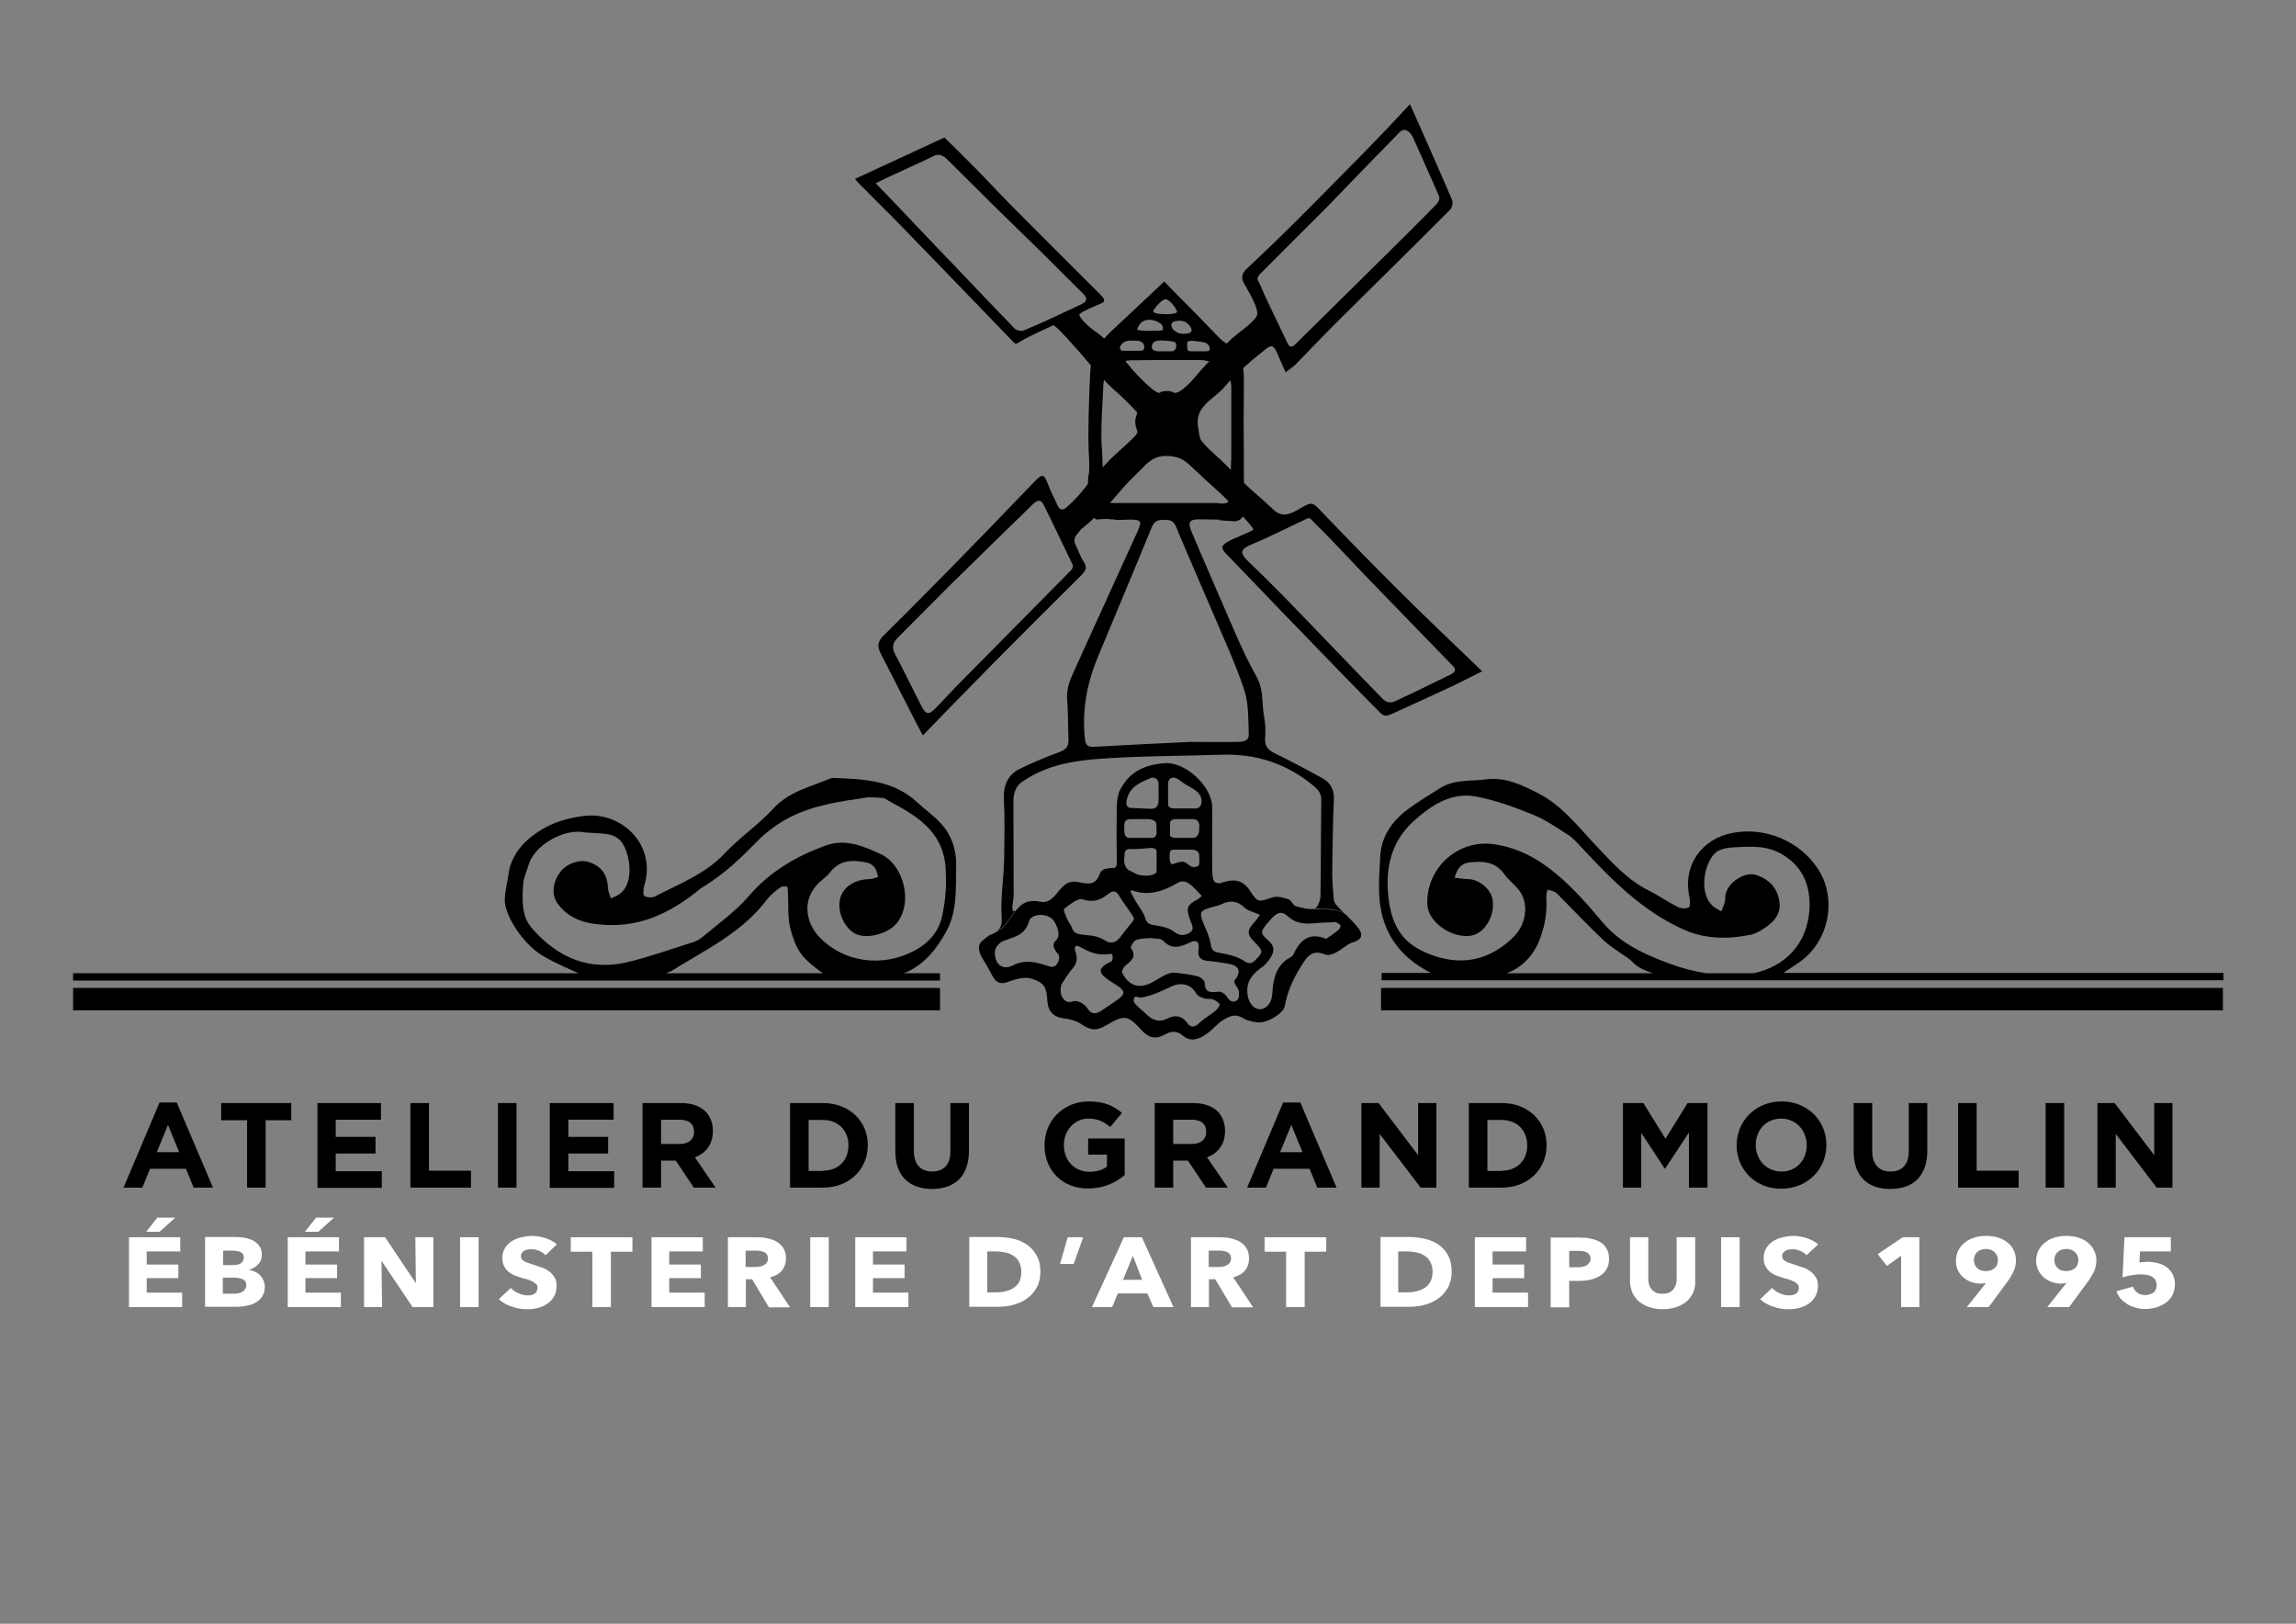 <?xml version="1.0" encoding="utf-8"?>
<!-- Generator: Adobe Illustrator 17.1.0, SVG Export Plug-In . SVG Version: 6.00 Build 0)  -->
<!DOCTYPE svg PUBLIC "-//W3C//DTD SVG 1.1//EN" "http://www.w3.org/Graphics/SVG/1.1/DTD/svg11.dtd">
<svg version="1.1" xmlns:x="http://ns.adobe.com/Extensibility/1.0/" xmlns:i="http://ns.adobe.com/AdobeIllustrator/10.0/" xmlns:graph="http://ns.adobe.com/Graphs/1.0/"
	 xmlns="http://www.w3.org/2000/svg" xmlns:xlink="http://www.w3.org/1999/xlink" x="0px" y="0px" viewBox="0 0 841.9 595.3"
	 enable-background="new 0 0 841.9 595.3" xml:space="preserve">
<rect x="0" y="0" width="841.9" height="595.3" fill="#808080" stroke="none"/>
<g id="Textes">
	<g>
		<path d="M58.5,404.2h6.3l13.3,31.2H71l-2.8-6.9H55l-2.8,6.9h-6.9L58.5,404.2z M65.7,422.4l-4.1-10l-4.1,10H65.7z"/>
		<path d="M90.5,410.7h-9.4v-6.3h25.7v6.3h-9.4v24.7h-6.8V410.7z"/>
		<path d="M116.4,404.4h23.3v6.1h-16.6v6.3h14.6v6.1h-14.6v6.5H140v6.1h-23.6V404.4z"/>
		<path d="M150.5,404.4h6.8v24.8h15.4v6.2h-22.2V404.4z"/>
		<path d="M182.6,404.4h6.8v31h-6.8V404.4z"/>
		<path d="M201.6,404.4h23.4v6.1h-16.6v6.3h14.6v6.1h-14.6v6.5h16.8v6.1h-23.6V404.4z"/>
		<path d="M235.6,404.4h14.1c3.9,0,7,1.1,9,3.1c1.7,1.7,2.7,4.2,2.7,7.1v0.1c0,5-2.7,8.1-6.6,9.6l7.6,11.1h-8l-6.6-9.9h-0.1h-5.3
			v9.9h-6.8V404.4z M249.3,419.4c3.3,0,5.2-1.8,5.2-4.4v-0.1c0-2.9-2-4.4-5.3-4.4h-6.8v8.9H249.3z"/>
		<path d="M289.7,404.4h12.1c9.7,0,16.4,6.7,16.4,15.4v0.1c0,8.7-6.7,15.5-16.4,15.5h-12.1V404.4z M301.8,429.2
			c5.6,0,9.3-3.8,9.3-9.2v-0.1c0-5.5-3.8-9.3-9.3-9.3h-5.3v18.7H301.8z"/>
		<path d="M328.3,422.1v-17.7h6.8v17.5c0,5,2.5,7.6,6.7,7.6s6.7-2.5,6.7-7.4v-17.7h6.8v17.5c0,9.4-5.3,14-13.6,14
			C333.4,435.8,328.3,431.2,328.3,422.1z"/>
		<path d="M383,419.9L383,419.9c0-8.9,6.8-16.1,16.2-16.1c5.6,0,8.9,1.5,12.2,4.2l-4.3,5.2c-2.4-2-4.5-3.1-8.1-3.1
			c-5,0-8.9,4.4-8.9,9.6v0.1c0,5.7,3.9,9.8,9.4,9.8c2.5,0,4.7-0.6,6.4-1.9v-4.4H399v-5.9h13.4v13.4c-3.2,2.7-7.6,4.9-13.2,4.9
			C389.6,435.9,383,429.1,383,419.9z"/>
		<path d="M423.4,404.4h14.1c3.9,0,7,1.1,9,3.1c1.7,1.7,2.7,4.2,2.7,7.1v0.1c0,5-2.7,8.1-6.6,9.6l7.6,11.1h-8l-6.6-9.9h-0.1h-5.3
			v9.9h-6.8V404.4z M437.1,419.4c3.3,0,5.2-1.8,5.2-4.4v-0.1c0-2.9-2-4.4-5.3-4.4h-6.8v8.9H437.1z"/>
		<path d="M470.5,404.2h6.3l13.3,31.2h-7.1l-2.8-6.9H467l-2.8,6.9h-6.9L470.5,404.2z M477.6,422.4l-4.1-10l-4.1,10H477.6z"/>
		<path d="M499.2,404.4h6.3l14.5,19.1v-19.1h6.7v31h-5.8l-15-19.7v19.7h-6.7V404.4z"/>
		<path d="M538.6,404.4h12.1c9.7,0,16.4,6.7,16.4,15.4v0.1c0,8.7-6.7,15.5-16.4,15.5h-12.1V404.4z M550.7,429.2
			c5.6,0,9.3-3.8,9.3-9.2v-0.1c0-5.5-3.8-9.3-9.3-9.3h-5.3v18.7H550.7z"/>
		<path d="M595.3,404.4h7.3l8.1,13.1l8.1-13.1h7.3v31h-6.8v-20.2l-8.7,13.2h-0.2l-8.6-13.1v20.1h-6.7V404.4z"/>
		<path d="M636.8,419.9L636.8,419.9c0-8.9,6.9-16.1,16.5-16.1c9.5,0,16.4,7.1,16.4,15.9v0.1c0,8.8-6.9,16-16.5,16
			C643.6,435.9,636.8,428.7,636.8,419.9z M662.5,419.9L662.5,419.9c0-5.4-3.9-9.8-9.4-9.8c-5.5,0-9.3,4.3-9.3,9.6v0.1
			c0,5.3,3.9,9.7,9.4,9.7C658.7,429.6,662.5,425.2,662.5,419.9z"/>
		<path d="M679.7,422.1v-17.7h6.8v17.5c0,5,2.5,7.6,6.7,7.6c4.2,0,6.7-2.5,6.7-7.4v-17.7h6.8v17.5c0,9.4-5.3,14-13.6,14
			S679.7,431.2,679.7,422.1z"/>
		<path d="M718,404.4h6.8v24.8h15.4v6.2H718V404.4z"/>
		<path d="M750.1,404.4h6.8v31h-6.8V404.4z"/>
		<path d="M769.1,404.4h6.3l14.5,19.1v-19.1h6.7v31h-5.8l-15-19.7v19.7h-6.7V404.4z"/>
	</g>
	<g>
		<path fill="#FFFFFF" d="M47.3,479.2v-25.6h18.8v5.2H53.8v4.8h11.6v5H53.8v5.3h13v5.3H47.3z M58.5,451.6h-4.9l4.1-5.2h6.6
			L58.5,451.6z"/>
		<path fill="#FFFFFF" d="M97.1,471.7c0,1.4-0.3,2.6-0.9,3.5c-0.6,1-1.4,1.7-2.4,2.3c-1,0.6-2.1,1-3.4,1.2c-1.3,0.3-2.6,0.4-3.9,0.4
			H75.2v-25.6h11.2c1.1,0,2.2,0.1,3.3,0.3c1.1,0.2,2.2,0.6,3.1,1c0.9,0.5,1.7,1.2,2.3,2c0.6,0.8,0.9,1.9,0.9,3.2
			c0,1.4-0.4,2.6-1.3,3.5c-0.8,0.9-1.9,1.6-3.3,2v0.1c0.8,0.1,1.5,0.3,2.2,0.7c0.7,0.3,1.3,0.7,1.8,1.3c0.5,0.5,0.9,1.1,1.2,1.8
			C96.9,470.1,97.1,470.9,97.1,471.7z M89.4,461c0-0.9-0.4-1.5-1.1-1.9c-0.7-0.4-1.8-0.6-3.2-0.6h-3.3v5.3h3.6c1.3,0,2.2-0.2,3-0.7
			C89,462.6,89.4,461.9,89.4,461z M90.3,471.2c0-1.1-0.4-1.8-1.3-2.2s-2-0.6-3.5-0.6h-3.8v5.9h3.8c0.5,0,1.1,0,1.6-0.1
			s1.1-0.2,1.5-0.5c0.5-0.2,0.8-0.5,1.1-0.9C90.2,472.3,90.3,471.8,90.3,471.2z"/>
		<path fill="#FFFFFF" d="M105.5,479.2v-25.6h18.8v5.2H112v4.8h11.6v5H112v5.3h13v5.3H105.5z M116.7,451.6h-4.9l4.1-5.2h6.6
			L116.7,451.6z"/>
		<path fill="#FFFFFF" d="M151.3,479.2L140,462.4h-0.1l0.2,16.8h-6.6v-25.6h7.7l11.2,16.7h0.1l-0.2-16.7h6.6v25.6H151.3z"/>
		<path fill="#FFFFFF" d="M168.7,479.2v-25.6h6.8v25.6H168.7z"/>
		<path fill="#FFFFFF" d="M200,460.2c-0.6-0.7-1.3-1.2-2.3-1.6c-0.9-0.4-1.8-0.6-2.7-0.6c-0.4,0-0.9,0-1.4,0.1
			c-0.5,0.1-0.9,0.2-1.3,0.4c-0.4,0.2-0.7,0.5-0.9,0.8c-0.2,0.3-0.4,0.7-0.4,1.2c0,0.4,0.1,0.8,0.3,1.1c0.2,0.3,0.5,0.5,0.9,0.8
			c0.4,0.2,0.8,0.4,1.4,0.6c0.5,0.2,1.1,0.4,1.8,0.6c1,0.3,1.9,0.6,3,1c1,0.3,2,0.8,2.8,1.4c0.8,0.6,1.5,1.3,2.1,2.2
			c0.6,0.9,0.8,1.9,0.8,3.2c0,1.5-0.3,2.7-0.9,3.8c-0.6,1.1-1.4,2-2.4,2.7c-1,0.7-2.1,1.2-3.4,1.6c-1.3,0.3-2.6,0.5-4,0.5
			c-2,0-3.9-0.3-5.8-1c-1.9-0.6-3.4-1.5-4.7-2.7l4.4-4.1c0.7,0.8,1.6,1.4,2.7,1.9c1.1,0.5,2.2,0.8,3.3,0.8c0.5,0,1,0,1.5-0.1
			c0.5-0.1,0.9-0.3,1.2-0.5c0.4-0.2,0.6-0.5,0.8-0.9c0.2-0.4,0.3-0.8,0.3-1.3c0-0.5-0.1-0.9-0.4-1.2c-0.3-0.3-0.6-0.6-1.1-0.9
			c-0.5-0.3-1.1-0.5-1.8-0.8c-0.7-0.2-1.6-0.5-2.5-0.7c-0.9-0.3-1.8-0.6-2.6-0.9c-0.8-0.4-1.6-0.8-2.3-1.4c-0.7-0.6-1.2-1.3-1.6-2.1
			c-0.4-0.8-0.6-1.8-0.6-2.9c0-1.4,0.3-2.6,1-3.7c0.6-1,1.5-1.8,2.5-2.5c1-0.6,2.2-1.1,3.5-1.4c1.3-0.3,2.6-0.5,3.9-0.5
			c1.6,0,3.2,0.3,4.8,0.8c1.7,0.5,3.1,1.3,4.3,2.3L200,460.2z"/>
		<path fill="#FFFFFF" d="M224,458.9v20.3h-6.8v-20.3h-7.9v-5.3h22.6v5.3H224z"/>
		<path fill="#FFFFFF" d="M238.9,479.2v-25.6h18.8v5.2h-12.3v4.8h11.6v5h-11.6v5.3h13v5.3H238.9z"/>
		<path fill="#FFFFFF" d="M281.9,479.2l-6.1-10.2h-2.3v10.2h-6.6v-25.6h10.7c1.3,0,2.7,0.1,3.9,0.4c1.3,0.3,2.4,0.7,3.4,1.3
			c1,0.6,1.8,1.4,2.4,2.4c0.6,1,0.9,2.2,0.9,3.7c0,1.7-0.5,3.2-1.5,4.4c-1,1.2-2.4,2-4.3,2.5l7.3,11H281.9z M281.6,461.4
			c0-0.6-0.1-1.1-0.4-1.5c-0.3-0.4-0.6-0.7-1.1-0.9s-0.9-0.3-1.5-0.4c-0.5-0.1-1.1-0.1-1.6-0.1h-3.6v6h3.2c0.6,0,1.1,0,1.7-0.1
			c0.6-0.1,1.1-0.2,1.6-0.5c0.5-0.2,0.9-0.5,1.2-0.9C281.4,462.6,281.6,462.1,281.6,461.4z"/>
		<path fill="#FFFFFF" d="M297.1,479.2v-25.6h6.8v25.6H297.1z"/>
		<path fill="#FFFFFF" d="M313.6,479.2v-25.6h18.8v5.2h-12.3v4.8h11.6v5h-11.6v5.3h13v5.3H313.6z"/>
		<path fill="#FFFFFF" d="M381.5,466.3c0,2.2-0.5,4.2-1.4,5.8c-0.9,1.6-2.1,3-3.6,4c-1.5,1.1-3.2,1.8-5,2.3s-3.8,0.7-5.7,0.7h-10.4
			v-25.6h10.1c2,0,3.9,0.2,5.8,0.6c1.9,0.4,3.6,1.1,5.1,2.1c1.5,1,2.7,2.3,3.6,3.9C381.1,461.9,381.5,463.9,381.5,466.3z
			 M374.5,466.3c0-1.4-0.3-2.6-0.8-3.6s-1.2-1.7-2.1-2.3c-0.9-0.6-1.8-1-2.9-1.2c-1.1-0.2-2.2-0.4-3.4-0.4H362v15h3.2
			c1.2,0,2.4-0.1,3.5-0.4c1.1-0.2,2.1-0.7,3-1.2c0.8-0.6,1.5-1.3,2.1-2.3C374.2,468.9,374.5,467.7,374.5,466.3z"/>
		<path fill="#FFFFFF" d="M393.7,463.4h-5l2.8-9.8h5.7L393.7,463.4z"/>
		<path fill="#FFFFFF" d="M422.9,479.2l-2.2-5h-10.8l-2.1,5h-7.4l11.7-25.6h6.6l11.6,25.6H422.9z M415.4,460.4l-3.6,8.8h7
			L415.4,460.4z"/>
		<path fill="#FFFFFF" d="M451.7,479.2l-6.1-10.2h-2.3v10.2h-6.6v-25.6h10.7c1.3,0,2.7,0.1,3.9,0.4c1.3,0.3,2.4,0.7,3.4,1.3
			c1,0.6,1.8,1.4,2.4,2.4c0.6,1,0.9,2.2,0.9,3.7c0,1.7-0.5,3.2-1.5,4.4c-1,1.2-2.4,2-4.3,2.5l7.3,11H451.7z M451.4,461.4
			c0-0.6-0.1-1.1-0.4-1.5s-0.6-0.7-1.1-0.9c-0.4-0.2-0.9-0.3-1.5-0.4c-0.5-0.1-1.1-0.1-1.6-0.1h-3.6v6h3.2c0.6,0,1.1,0,1.7-0.1
			c0.6-0.1,1.1-0.2,1.6-0.5c0.5-0.2,0.9-0.5,1.2-0.9C451.2,462.6,451.4,462.1,451.4,461.4z"/>
		<path fill="#FFFFFF" d="M478.4,458.9v20.3h-6.8v-20.3h-7.9v-5.3h22.6v5.3H478.4z"/>
		<path fill="#FFFFFF" d="M532.3,466.3c0,2.2-0.5,4.2-1.4,5.8c-0.9,1.6-2.1,3-3.6,4c-1.5,1.1-3.2,1.8-5,2.3
			c-1.9,0.5-3.8,0.7-5.7,0.7h-10.4v-25.6h10.1c2,0,3.9,0.2,5.9,0.6c1.9,0.4,3.6,1.1,5.1,2.1c1.5,1,2.7,2.3,3.6,3.9
			C531.9,461.9,532.3,463.9,532.3,466.3z M525.3,466.3c0-1.4-0.3-2.6-0.8-3.6c-0.5-1-1.2-1.7-2.1-2.3c-0.9-0.6-1.8-1-2.9-1.2
			c-1.1-0.2-2.2-0.4-3.4-0.4h-3.4v15h3.2c1.2,0,2.4-0.1,3.5-0.4c1.1-0.2,2.1-0.7,3-1.2c0.9-0.6,1.5-1.3,2.1-2.3
			C525,468.9,525.3,467.7,525.3,466.3z"/>
		<path fill="#FFFFFF" d="M540.8,479.2v-25.6h18.8v5.2h-12.3v4.8h11.6v5h-11.6v5.3h13v5.3H540.8z"/>
		<path fill="#FFFFFF" d="M590,461.5c0,1.5-0.3,2.8-0.9,3.8c-0.6,1-1.4,1.9-2.5,2.5c-1,0.6-2.2,1.1-3.6,1.4
			c-1.3,0.3-2.7,0.4-4.2,0.4h-3.4v9.7h-6.8v-25.6H579c1.5,0,3,0.1,4.3,0.4c1.3,0.3,2.5,0.7,3.5,1.3c1,0.6,1.8,1.4,2.3,2.4
			C589.7,458.8,590,460,590,461.5z M583.2,461.5c0-0.6-0.1-1.1-0.4-1.5c-0.3-0.4-0.6-0.7-1.1-0.9c-0.4-0.2-1-0.4-1.5-0.4
			c-0.6-0.1-1.2-0.1-1.8-0.1h-3v6h2.8c0.6,0,1.2,0,1.8-0.1c0.6-0.1,1.1-0.3,1.6-0.5c0.5-0.2,0.8-0.6,1.1-1
			C583.1,462.6,583.2,462.1,583.2,461.5z"/>
		<path fill="#FFFFFF" d="M620.9,473.8c-0.6,1.3-1.4,2.4-2.4,3.3c-1.1,0.9-2.3,1.6-3.8,2.1c-1.5,0.5-3.1,0.8-5,0.8
			c-1.9,0-3.5-0.3-5-0.8c-1.5-0.5-2.7-1.2-3.8-2.1c-1-0.9-1.8-2-2.4-3.3c-0.5-1.3-0.8-2.7-0.8-4.2v-16h6.7V469c0,0.7,0.1,1.4,0.3,2
			c0.2,0.6,0.5,1.2,0.9,1.7c0.4,0.5,1,0.9,1.6,1.2s1.5,0.4,2.4,0.4s1.8-0.1,2.4-0.4c0.7-0.3,1.2-0.7,1.6-1.2
			c0.4-0.5,0.7-1.1,0.9-1.7c0.2-0.6,0.3-1.3,0.3-2v-15.4h6.8v16C621.7,471.1,621.4,472.5,620.9,473.8z"/>
		<path fill="#FFFFFF" d="M631.1,479.2v-25.6h6.8v25.6H631.1z"/>
		<path fill="#FFFFFF" d="M662.4,460.2c-0.6-0.7-1.3-1.2-2.3-1.6c-0.9-0.4-1.8-0.6-2.7-0.6c-0.4,0-0.9,0-1.4,0.1
			c-0.5,0.1-0.9,0.2-1.2,0.4c-0.4,0.2-0.7,0.5-0.9,0.8c-0.3,0.3-0.4,0.7-0.4,1.2c0,0.4,0.1,0.8,0.3,1.1c0.2,0.3,0.5,0.5,0.9,0.8
			c0.4,0.2,0.8,0.4,1.4,0.6c0.5,0.2,1.1,0.4,1.8,0.6c1,0.3,1.9,0.6,3,1c1,0.3,2,0.8,2.8,1.4c0.8,0.6,1.5,1.3,2.1,2.2
			s0.8,1.9,0.8,3.2c0,1.5-0.3,2.7-0.9,3.8c-0.6,1.1-1.4,2-2.4,2.7c-1,0.7-2.1,1.2-3.4,1.6c-1.3,0.3-2.6,0.5-4,0.5
			c-2,0-3.9-0.3-5.8-1c-1.9-0.6-3.4-1.5-4.7-2.7l4.4-4.1c0.7,0.8,1.6,1.4,2.7,1.9c1.1,0.5,2.2,0.8,3.3,0.8c0.5,0,1,0,1.5-0.1
			c0.5-0.1,0.9-0.3,1.2-0.5c0.4-0.2,0.6-0.5,0.8-0.9c0.2-0.4,0.3-0.8,0.3-1.3c0-0.5-0.1-0.9-0.4-1.2c-0.3-0.3-0.6-0.6-1.1-0.9
			c-0.5-0.3-1.1-0.5-1.8-0.8c-0.7-0.2-1.5-0.5-2.5-0.7c-0.9-0.3-1.8-0.6-2.6-0.9c-0.8-0.4-1.6-0.8-2.3-1.4c-0.7-0.6-1.2-1.3-1.6-2.1
			c-0.4-0.8-0.6-1.8-0.6-2.9c0-1.4,0.3-2.6,1-3.7c0.6-1,1.5-1.8,2.5-2.5c1-0.6,2.2-1.1,3.5-1.4c1.3-0.3,2.6-0.5,3.9-0.5
			c1.6,0,3.2,0.3,4.8,0.8c1.7,0.5,3.1,1.3,4.3,2.3L662.4,460.2z"/>
		<path fill="#FFFFFF" d="M697.1,479.2v-18.8l-5.2,3.7l-3.4-4.3l9.2-6.2h6.1v25.6H697.1z"/>
		<path fill="#FFFFFF" d="M739.2,462.1c0,1.5-0.3,2.9-0.9,4.1c-0.6,1.2-1.3,2.5-2.3,3.8l-6.8,9.2h-8l7-8.8l0.1-0.1
			c-0.3,0.1-0.6,0.2-1,0.2c-0.4,0-0.7,0.1-1,0.1c-1.2,0-2.4-0.2-3.5-0.6c-1.1-0.4-2.1-1-2.9-1.7c-0.8-0.7-1.5-1.6-2-2.6
			c-0.5-1-0.7-2.2-0.7-3.4c0-1.4,0.3-2.8,0.9-3.9c0.6-1.2,1.4-2.1,2.4-2.9c1-0.8,2.2-1.4,3.5-1.8c1.3-0.4,2.8-0.6,4.3-0.6
			c1.5,0,3,0.2,4.3,0.6c1.3,0.4,2.5,1,3.5,1.8c1,0.8,1.8,1.8,2.3,2.9C738.9,459.4,739.2,460.7,739.2,462.1z M732.6,462
			c0-1.1-0.4-2.1-1.2-2.9c-0.8-0.8-1.9-1.2-3.2-1.2c-1.4,0-2.4,0.4-3.2,1.1c-0.8,0.8-1.2,1.8-1.2,3c0,1.2,0.4,2.1,1.2,2.9
			c0.8,0.8,1.9,1.1,3.2,1.1c1.3,0,2.4-0.4,3.2-1.1C732.2,464.2,732.6,463.2,732.6,462z"/>
		<path fill="#FFFFFF" d="M768.7,462.1c0,1.5-0.3,2.9-0.9,4.1c-0.6,1.2-1.3,2.5-2.3,3.8l-6.8,9.2h-8l7-8.8l0.1-0.1
			c-0.3,0.1-0.6,0.2-1,0.2c-0.4,0-0.7,0.1-1,0.1c-1.2,0-2.4-0.2-3.5-0.6c-1.1-0.4-2.1-1-2.9-1.7c-0.8-0.7-1.5-1.6-2-2.6
			c-0.5-1-0.8-2.2-0.8-3.4c0-1.4,0.3-2.8,0.9-3.9c0.6-1.2,1.4-2.1,2.4-2.9c1-0.8,2.2-1.4,3.5-1.8c1.3-0.4,2.8-0.6,4.3-0.6
			c1.5,0,3,0.2,4.3,0.6c1.3,0.4,2.5,1,3.5,1.8c1,0.8,1.8,1.8,2.3,2.9C768.4,459.4,768.7,460.7,768.7,462.1z M762.1,462
			c0-1.1-0.4-2.1-1.2-2.9c-0.8-0.8-1.9-1.2-3.2-1.2c-1.4,0-2.4,0.4-3.2,1.1c-0.8,0.8-1.2,1.8-1.2,3c0,1.2,0.4,2.1,1.2,2.9
			c0.8,0.8,1.9,1.1,3.2,1.1c1.3,0,2.4-0.4,3.2-1.1C761.7,464.2,762.1,463.2,762.1,462z"/>
		<path fill="#FFFFFF" d="M797.5,470.7c0,1.6-0.3,2.9-0.9,4.1c-0.6,1.1-1.4,2.1-2.4,2.8c-1,0.7-2.2,1.3-3.5,1.7
			c-1.3,0.4-2.6,0.6-4,0.6c-1.3,0-2.5-0.1-3.6-0.5c-1.1-0.3-2.2-0.7-3.1-1.3c-0.9-0.6-1.7-1.2-2.4-2c-0.7-0.8-1.2-1.7-1.5-2.7l6-1.7
			c0.3,0.9,0.8,1.6,1.6,2.2c0.8,0.6,1.8,0.9,2.9,0.9c1.1,0,2.1-0.3,3-0.9c0.8-0.6,1.2-1.6,1.2-2.8c0-0.7-0.2-1.4-0.5-1.9
			c-0.3-0.5-0.8-0.9-1.3-1.2s-1.2-0.5-1.8-0.6c-0.7-0.1-1.4-0.2-2.1-0.2c-1,0-2.1,0.1-3.4,0.3c-1.3,0.2-2.4,0.5-3.4,0.8l0.7-14.7
			H796v5.2h-11.3l-0.2,4.1c0.4-0.1,0.9-0.2,1.4-0.2c0.5,0,1-0.1,1.4-0.1c1.4,0,2.7,0.2,4,0.5c1.2,0.3,2.3,0.8,3.2,1.5
			c0.9,0.7,1.6,1.5,2.2,2.6C797.2,468.2,797.5,469.4,797.5,470.7z"/>
	</g>
</g>
<g id="dessin">
	<g>
		<path fill-rule="evenodd" clip-rule="evenodd" d="M336.5,294.3c-8.8-8.3-19.9-8.7-31-9.1c-0.3,0-0.7,0.1-1,0.2
			c-7.3,3.1-15.1,4.7-20.9,11c-5.5,6-12.5,10.7-18.1,16.7c-7.1,7.5-16.5,10.9-25.2,15.5c-1.1,0.6-3,0.5-4-0.1
			c-0.6-0.3-0.4-2.5-0.1-3.7c4.7-14.9-8.1-27.2-21.7-25.7c-6.2,0.7-12.1,2.4-17.4,6c-5.6,3.8-9.8,8.7-10.7,15.7
			c-0.5,3.9-1.9,8-1,11.6c1.6,6.4,7.6,14.4,13.6,18c4.8,2.9,11.7,5.7,12.2,6c0.2,0.1,0.6,0.3,0.9,0.4H26.8v2.7h317.9v-2.7h-13.3
			c0.6-0.2,1.2-0.5,1.7-0.7c6.4-3.2,10.3-8.3,13.6-14.1c4.5-7.8,3.7-16.3,3.9-24.8c0.1-5.8-1.7-11-5.5-15.2
			C342.5,299.1,339.3,296.9,336.5,294.3z M244.2,356.8c0.4-0.2,0.8-0.3,1.3-0.5l0.5-0.2c13.2-8.2,26.4-14.3,35.6-26.8
			c1.3-1.5,2.9-2.8,4.6-4c0.6-0.4,1.7-0.4,2.4-0.2c0.3,0.1,0.2,1.4,0.3,2.1c0.3,4.7-0.2,9.6,1.1,14c2.4,8.2,4.5,10.2,11,15.1
			c0.2,0.2,0.5,0.3,0.8,0.5H244.2z M345.6,335.3c-1.2,6.1-5,10.6-10.8,13.5c-11.5,5.9-25.5,4-34.3-5.2c-5.1-5.3-7.1-14.6,1.1-21.1
			c1-0.8,1.9-1.6,2.7-2.6c3.7-4.9,8.6-4.7,13.8-3.6c1,0.2,2.1,1,2.7,1.9c0.7,0.9,0.8,2.2,1.2,3.3c-1.1,0.3-2.1,0.8-3.2,0.8
			c-5.2,0.1-9.4,2.7-10.6,6.7c-1.4,4.6,0.9,10.5,5,13.1c3.9,2.4,12,0.6,15.5-3.5c6.2-7.4,2.9-21.4-5.8-25.5c-6.5-3-13-5.7-20.2-3.1
			c-10.9,4-20.5,9.6-28.2,18.6c-4.9,5.7-11.2,10.1-17,15c-1.1,0.9-2.5,1.6-3.9,2c-7.6,2.4-15.2,5.1-22.9,7
			c-14.3,3.6-26-1.3-35.5-12.1c-4.1-4.6-3.7-10.5-3.4-16.1c0.1-2.4,1.3-4.8,2-7.2c1.9-7.2,13.1-13.7,20.7-12c2.4,0.2,5.2,0.2,8,0.6
			c2.9,0.4,5.1,1.7,6.5,4.7c2.6,5.7,2.8,13.9-1.8,17.3c-1,0.7-2.1,1-3.2,1.6c-0.3-1.1-0.9-2.2-1-3.3c-0.3-5.5-2.2-8.3-6.9-10
			c-3.3-1.2-8.2,0.4-10.5,3.4c-3.2,4.2-3.5,8.8-0.8,12.2c4.4,5.7,10.7,7.1,17.5,7.4c13.7,0.7,24.7-5.2,34.8-13.5
			c11.7-7,18.9-15.9,22.9-19.4c6.3-5.5,13.3-9,22.4-11.1c5.7-1.4,10.3-1.9,16-2.8c1.7,0,5,0.2,5.7,0.3c7.8,4.6,22.8,10.3,22.7,27.5
			C347.1,325,346.6,330.3,345.6,335.3z"/>
		<path display="none" fill-rule="evenodd" clip-rule="evenodd" d="M490.6,332.4c-0.6-0.6-1.1-1.4-1.2-2.2c-0.3-3.2-0.6-6.5-0.6-9.8
			c0.1-8.9,0.2-17.8,0.6-26.8c0.2-3.8-1.2-6.4-4.4-8.1c-5.6-3.1-11.3-6.1-17-8.9c-2.5-1.2-4-2.5-3.8-5.6c0.2-2.7,0.1-5.4-0.4-8.1
			c-0.9-4.9,0-9.8-2.9-14.8c-5.4-9.6-9.4-20-13.9-30.1c-3.2-7.3-6.3-14.7-9.5-22.1c-1.9-4.3-1.3-5.3,3.3-5.2c4.5,0.1,9,0.1,13.5,0.6
			c1.7,0.2,3.3,1.4,4.9,2.5c0.6,0.5,0.4,0.9-0.5,1.3c-3.7,1.9-10.3,3.9-10.5,5.9c-0.1,0.7,0.7,1.7,1.3,2.3
			c9.8,10.1,19.4,20.3,29.3,30.4c9.1,9.4,18.2,18.9,27.5,28.2c0.7,0.7,1.8,1.3,3.7,0.4c7.7-3.5,15.4-7,23.1-10.6
			c3.1-1.5,6.2-3.1,10.4-5.2c-11.3-11-22.1-21.3-32.7-31.8c-8.7-8.7-17.3-17.5-25.8-26.4c-4-4.2-3.8-4.3-8.7-1.5
			c-3.1,1.8-6.2,3.4-9.5,0.2c-3-2.9-6.3-5.5-9.3-8.4c-0.9-0.9-1.4-2.6-1.4-4c-0.1-12.3-0.1-24.7,0-37c0-1.6,1.2-3.3,2.3-4.6
			c1.5-1.7,3.4-2.9,5.1-4.4c2.4-2,3.3-1.8,4.5,0.9c1,2.2,2,4.5,3.2,7.3c1.5-1.2,2.7-1.9,3.7-2.9c5.5-5.6,10.9-11.4,16.5-16.9
			c13.4-13.3,26.9-26.5,40.2-39.9c0.7-0.7,1.1-2.7,0.6-3.6c-3.6-8.5-7.4-17-11.1-25.4c-1.3-3-2.7-6-4.3-9.6c-3.3,3.5-6,6.5-8.8,9.4
			c-5.3,5.5-10.6,11-16,16.4c-6.5,6.6-13,13.2-19.6,19.7c-5.1,5.1-10.4,10-15.6,15c-1.6,1.5-2,3.1-0.9,5.1c1.5,2.6,3.1,5.3,4.2,8.1
			c1.3,3.5,0.6,4-0.3,5.1c-2.3,2.7-6.3,5.2-8.8,7.8c-1.1,1.2-2.1,0.9-3.4-0.5c-2.8-2.8-5.5-5.6-8.3-8.5c-3.9-4-8.4-8.4-12.4-12.6
			c-6.4,6-15,14.2-21.1,19.8c-2.2,1.9-11.7-6.9-10-7.7c0.7-0.6,3.1-1.8,5.8-2.9c3-1.3,4.4-1.4,1.5-4.3c-11-11-22.1-22-33.1-33.1
			c-4.1-4.2-8.1-8.5-12.2-12.7c-4.2-4.2-8.4-8.4-11.7-11.6c-11.3,5.2-21.7,10.1-32.8,15.2c1.1,1.2,1.8,2.1,2.6,2.8
			c4.9,5,10,9.9,14.8,14.9c13.5,13.9,26.9,27.8,40.3,41.7c1.3,1.4,1.3,1.2,3.1,0.1c3-1.8,8.6-4.3,11.8-5.8
			c0.9-0.4,7.8,7.8,10.7,10.9c2,2.2,3.1,4.4,3,7.5c-0.3,10.4-0.9,20.8-0.3,31.2c0.5,7.7-3,12.6-8.3,17.1c-1.5,1.3-2.6,1.2-3.4-0.6
			c-1.2-2.6-2.5-5.1-3.5-7.7c-1.5-3.9-2-4.1-4.9-1.1c-8,8.2-15.8,16.5-23.8,24.6c-10.5,10.8-21.1,21.5-31.8,32.1
			c-2.1,2.1-2.1,3.9-0.9,6.3c4.4,8.5,8.7,17.1,13.1,25.6c0.7,1.3,1.2,2.4,2.4,4.5c8.7-9,17.3-17.8,25.7-26.3
			c10.7-10.8,21.5-21.6,32.3-32.3c1.6-1.6,2.5-2.9,0.9-5.2c-1.2-1.7-1.8-3.9-2.8-5.8c-0.9-1.7-0.6-3,0.7-4.5c3.3-4,7.2-6.3,12.6-5.5
			c2,0.3,4.1,0,6.1,0.1c4.5,0,4.9,0.5,3,4.6c-7.4,16.3-14.9,32.7-22.3,49c-1.7,3.9-3.8,7.7-3.4,12.2c0.4,4.9,0.3,9.9,0.5,14.9
			c0.1,3.1-1.4,3.8-4.3,4.9c-4.6,1.7-9.4,3.7-13.8,5.9c-4.2,2.1-5.9,6.2-5.6,11.2c0.4,7.2,0.2,14.5,0.1,21.7
			c-0.1,7.2-1.4,14.2-0.9,21.4c0.3,3.9-1.1,5.1-4.2,6.4c-0.8,0.3-2.3,1.6-3,2.2c-2.2,1.8-1.1,4.6,0.3,6.9c1.2,1.9,2.3,3.9,3.3,5.8
			c1.2,2.3,2.7,3.5,5.5,2.5c2.1-0.8,4.3-1.5,6.5-1.6c1.7-0.1,3.6,0.6,5.1,1.4c3.6,1.9,2.7,5.5,3.4,8.8c0.6,2.9,3,4.4,6,4.7
			c2,0.2,4.2,0.8,5.9,1.9c3.7,2.5,5.8,2.8,9.6,0.5c6.4-3.8,7.7-3.7,12.7,1.8c2.6,2.9,5.2,3.6,8.6,1.7c2.3-1.3,4.4-1.6,6.8,0.5
			c2.6,2.2,5.6,1.4,8.6-0.8c3.1-2.2,3.9-4.1,7.3-5.8c4.1-2.1,5.8,0.3,7.5,0.8c2.6,0.8,4.6,1.2,6.9,0.4c2.7-0.9,6.5-3.3,6.9-5.5
			c1.1-6.2,3.7-11.3,7.1-16.4c2.3-3.4,4.4-3.9,7.9-2.5c1,0.4,2.7-0.2,3.8-0.8c2-1,3.7-2.8,5.8-3.6c3.3-1.3,4.3-3.3,1.9-6
			C495.6,337.3,493,334.9,490.6,332.4z M476.9,191.2c0.6-0.3,1.2-0.6,2.1-1c1.4-0.9,2,0.3,2.8,1.1c8.6,8.4,16.4,17.2,24.9,25.8
			c8.6,8.8,17.1,17.7,25.7,26.5c1.8,1.8,1.4,2.8-0.7,3.8c-6.7,3.2-13.4,6.6-20.2,9.7c-2,0.9-3.5,0.1-4.4-0.8
			c-10.5-10.7-20.8-21.6-31.3-32.4c-5.7-5.9-11.5-11.8-17.5-17.5c-4-3.8-3.8-5,1.3-7.1C465.6,196.8,471.2,193.9,476.9,191.2z
			 M462.7,99.8c7.3-7.4,14.6-14.6,22-22c5.2-5.2,10.7-11.1,15.8-16.3c4.3-4.4,8.3-8.5,12.7-13c2-2,4-0.2,5.1,2.3
			c3.1,7,6.3,14,9.3,21c0.6,1.4-0.3,2.4-1,3.2c-6.5,6.7-13,13.1-19.7,19.7c-10.3,10.1-21.7,21.5-32,31.6c-1.7,1.7-2.5,0.2-2.8-0.5
			c-3.3-7.1-7.4-15.1-10.5-22.4C461,102.7,460.6,101.6,462.7,99.8z M375.5,121.1c-0.9,0.4-2.7,0.1-3.5-0.7
			c-11.8-12.2-23.5-24.6-35.3-36.9c-4.6-4.8-9.9-10.5-15.6-16.3c4.4-2.3,18.4-8.5,21.5-10.1c2.2-1.1,3.8,0.5,5.3,1.9
			c5.6,5.5,11.2,11.2,16.8,16.7c5.4,5.3,10.8,10.5,16.2,15.8c5.5,5.4,10.8,10.8,16.3,16.2c1.9,1.9,1.2,3-1,4
			C389.3,114.9,382.6,118.2,375.5,121.1z M392.6,209.2c-13.4,13.6-28.7,29-42.1,42.6c-2.6,2.7-5.1,5.5-7.7,8.1
			c-2.2,2.2-3.4,2-4.8-0.8c-3.3-6.4-6.4-12.9-9.8-19.3c-1.3-2.5-0.8-4.2,1-6c6.2-6.2,12.4-12.5,18.6-18.7
			c10.3-10.1,20.6-20.2,31-30.3c1.3-1.2,2.8-2,3.8,0.1c3.5,7,7.2,14.9,10.6,21.9C393.4,207.1,393.7,208.1,392.6,209.2z M449.2,141.7
			c0.2-0.2,0.6-0.3,0.9-0.3c0.3,0,0.6,0.1,1.4,0.3c0,4.8,0,9.6,0,14.4c0,3.9,0,7.9,0,11.8c0,0.8-0.6,1.6-0.9,2.4
			c-0.8-0.3-1.7-0.5-2.3-1c-2.6-2.3-5.3-4.6-7.5-7.3c-1-1.2-1-3.2-1.3-4.8C437.7,148.9,445.4,146.5,449.2,141.7z M439,132.1
			c0.7,0,1.8,1.3,1.9,1.9c0.2,0.7-0.2,1.7-0.7,2.3c-1.7,2.1-7.2,8.8-9.7,8.2c-1-0.9-4.6-0.8-5.2,0c-1.8,0.8-11.6-9.8-11.7-10.8
			c-0.2-1.9,2-1.5,2.8-1.6C419.9,132,435.3,132,439,132.1z M422.7,126.1c0.8-1.9,4.7-1.2,6.8-1c2,0.3,1.9,1,1.9,2
			c0,1-1.3,1.6-1.3,1.6h-5.1C423,128.8,421.8,128,422.7,126.1z M441.5,125.5c0.9,0.2,1.9,0.9,2.1,2.2c0.2,1.3-1.5,1.1-1.5,1.1
			s-2.7,0-4.5,0c-1.8,0-2.1,0-2.2-1s0-2.3,0-2.3C435.3,124.4,440.5,125.3,441.5,125.5z M436.3,119.5c1.4,1.9,0.3,2.7-1.1,2.8
			c-1.4,0.1-3.1,0.4-5-1.5c0,0-1.9-2.4,0.6-3C433.2,117.3,434.8,117.6,436.3,119.5z M423.2,113.4c1-1.4,3-3.7,4.2-3.7
			c1.2,0,3.6,2.7,4.2,4.5c0.3,0.8-2.7,1-4.3,1C424.4,115.1,421.9,114.8,423.2,113.4z M425.5,118.6c0.6,0.4,0.9,1,0.9,1.7
			c0,0.5,0.3,0.9-1.2,0.9c0,0-8.4,0.4-8.2-0.5C418.6,115.8,423.5,117.1,425.5,118.6z M411.4,126.1c1.3-1.5,3-1.2,5.1-1.2
			c2.2,0,3.1,1,3.1,2.4c0,1.4-1.3,1.3-1.3,1.3h-6.6C410.9,128.6,410,127.5,411.4,126.1z M404.9,171.4c-1.9-10.3-0.7-20.4-0.4-30.4
			c0-0.5,0.5-0.7,0.9-0.3c3.6,3.4,8,7.3,11.3,11c0.6,0.7-0.7,1.6-0.5,4.2c0.2,2.1,1.2,2.9,0.5,3.9
			C415.6,161.5,408.2,167.5,404.9,171.4z M407.7,184.4c2.4-2.7,4.2-5,6.1-7.1c1.8-1.9,3.7-3.7,5.5-5.5c2.7-2.8,5-4.6,9.8-4.2
			c3.9,0.3,5.8,1.8,8.1,4c4,3.8,8.1,7.5,12.2,11.2c-0.3,0.6-0.6,1.1-0.8,1.7C435.1,184.4,421.8,184.4,407.7,184.4z M402.8,240.3
			c6.4-15.4,12.9-30.8,19.2-46.2c1.1-2.8,1.8-3.7,5.8-3.5c2.9,0.1,3.2,2,4.1,4.1c4.3,10.3,8.9,20.5,13.2,30.8c3.8,9,8,18,11.1,27.3
			c1.7,5.1,1.5,10.9,1.7,16.4c0.1,2.8-2.6,2.8-4.6,2.8c-5,0.1-9.9,0-17,0c-10.3,0.5-22.8,1.1-35.3,1.8c-2.5,0.1-3-1-3.2-3.2
			C396.7,260.1,398.7,250.1,402.8,240.3z M371.9,293.9c0-2.4,0.8-5.2,2.8-6.7c11.2-8,24.1-8.5,37.2-9.2c11.9-0.6,23.9-0.6,35.9-1
			c13-0.5,24.4,3.2,34.4,11.6c1.8,1.5,2.7,3,2.6,5.4c-0.2,11.6-0.1,23.3-0.3,34.9c0,1.5-1.2,4.3-2,4.4c-2.4,0.2-5-0.4-7.4-1.1
			c-1-0.3-1.6-2.2-2.6-2.5c-1.9-0.6-4.1-1.3-5.9-0.7c-5,1.7-5.4,2-8.1-2.2c-2.5-4-5.6-4.7-9.8-3.4c-3.2,1-4.2,0.1-4.2-3.9
			c-0.1-7.9,0-15.7,0-23.6c0-7.4-9.7-16.6-17.2-16.1c-7.6,0.5-13.2,3.1-16.7,10c-0.7,1.4-1.1,4.4-1.1,6c-0.1,6.7-0.1,13.3,0,20
			c0,2-0.2,2.5-2.6,2.9c-1,0.2-2.8,0.1-3.6,2.2c-1.5,4.4-4.7,3.5-7.7,2.9c-3.9-0.7-5.4,1-7.8,3.9c-1.6,2-3.5,3.9-6.1,3.3
			c-7.4-1.7-8.6,3.9-9.8,3.4c-1.1-0.7,0-4,0-5.9C371.9,317,372,305.4,371.9,293.9z M436.3,337.2c0.6,1.6,1.9,3.5-0.4,4.8
			c-1.8,1-3.5,1-5.5-0.5c-1.8-1.4-4.4-2-6.7-2.3c-2-0.3-3.2-0.5-3.9-2.8c-0.6-2.1-2.2-3.9-3.3-5.8c-0.6-1-1.1-2.1-1.7-3.1
			c-0.5-0.7-0.1-1.1,0.5-0.9c6.1,2.1,11.3,0.2,16.5-2.8c2.4-1.4,4.3,0.1,6,1.8c1,0.9,1.8,1.9,2.9,3c-0.7,0.5-1.1,0.9-1.5,1.2
			C435.2,331.7,434.8,332.8,436.3,337.2z M414.7,300.3c0,0,4.8,0,6.1,0c1.3,0,3.3,0.4,3.3,1.8c0,0,0,1.9,0,3.3
			c0,1.5-1.4,1.8-1.4,1.8h-8.8c-2.1-0.3-1.6-3.4-1.6-4.7C412.4,301.3,412.8,300.3,414.7,300.3z M413.6,291.7c1.7-4.4,6.5-5.6,8-6.4
			c1.5-0.9,3.2,0.2,3.2,1.9c0,0,0.1,4.7,0,6.7c-0.1,2-1.4,2.5-2.2,2.6s-4.5-0.2-7.9-0.3C414.4,296.1,411.9,296.1,413.6,291.7z
			 M412.3,314c0-1.4,0.2-2.8,1.7-2.8c1.5,0,4,0,6.4-0.3c2.3-0.3,3.7-0.1,3.7,1.2c0,1.3,0,6.1,0,6.1c0,1.7,0.1,2.3-1.8,2.9
			c-1.6,0.5-2.8,0.3-4.3,0.1c-1.5-0.2-3.7-1.7-4.6-2.6C411.7,316.8,412.3,314,412.3,314z M415.8,337c0,0.7-3.3,4.2-4.8,6.4
			c-1.5,2.2-3.6,2.9-5.6,1.6c-3.3-2.1-6-1.9-9-2.3c-1.9-0.3-2.8-0.8-3.4-2.6c-0.3-1-1.2-1.9-1.6-2.9c-0.5-1.3-1.6-3.7-1.2-4
			c2-1.5,5-4,6.7-3.5c3.9,1.3,6.7,0.3,9.4-1.9c2-1.6,3-1.2,4.2,0.8C412.1,331.5,415.7,335.8,415.8,337z M428.9,312.9
			c0-1.1,0.4-1.6,1.6-1.6c0,0,5.6,0,6.6,0c1,0,2.4,0.4,2.6,1.8c0,0,0.2,2.6,0,3.6c-0.2,1-1.7,1.1-2.8,0.9c-1.1-0.2-1.8-1.6-3.2-1.6
			c-1.3-0.1-2.1,0.7-3.6,0.7C428.6,316.7,428.9,313.9,428.9,312.9z M428.9,306.1v-4.3c0.1-1.2,1.2-1.5,2.3-1.5c0,0,4.7,0,6.2,0
			c1.5,0,2.3,1.1,2.3,2.6c0,0,0,0.5,0,1.6c0,1.2-0.8,2.7-2.3,2.7c0,0-3,0-5.8,0C428.8,307.2,428.9,306.1,428.9,306.1z M438.2,296.4
			c-1.6,0-4.8,0-7.3,0c-2.5,0-2.6-0.9-2.6-2.2c0-1.4,0-6.5,0-6.5c0-2.9,2.1-3.4,4.6-1.4c2.4,2,4.7,2.5,6.5,4.4
			C441.2,292.7,441.1,296.5,438.2,296.4z M387.1,354c-1.2,0.8-2.1,0.4-3.2,0c-4.1-1.3-8.2-2.3-12.4-0.1c-3.6,1.9-6.8,0-6.7-5
			c0.1-1.7,1.9-3.4,2.8-3.8c4.6-1.8,8.2-2.1,9.7-7.3c1-3.3,7.6-3.1,9.4,0.2c1.2,2.2,2.4,5.1,0.3,7c-1.5,1.3-0.2,3.5,1,4.8
			C389.1,351,387.7,353.4,387.1,354z M408.5,367.4c-1.1,0.7-3,2.1-4.1,2.8c-2.3,1.6-4.1,1.9-5.5-0.3c-1.4-2.1-3.9-3.4-5.8-2.7
			c-3.4,1.2-5.4-4-3.4-7.1c1.1-1.7,2.2-3.4,3.5-4.9c3.8-4.3-0.6-7.5,1.5-8.4c1.2-0.5,5.4,4.2,12.6,2.9c0.9-0.2,0.9,2.5,0.2,2.8
			c-6.3,2.8-4.2,4.9,1,8.1C413.2,363.4,412.9,364.5,408.5,367.4z M445.3,370.9c-1.9,1.5-4.1,2.7-5.8,4.4c-1.7,1.5-3,1.4-4.2-0.3
			c-2-2.8-4.6-2.9-7.2-1.6c-3.2,1.6-5.6,0.6-7.9-1.7c-1.5-1.5-4.6-3.7-4.5-4.8c0.1-2.7,1.6-0.9,2.9-1.2c4-0.7,7.6-2.5,11.3-4.2
			c3.4-1.5,7-0.5,8.7,2.7c0.5,0.9,1.8,1.5,2.9,1.8c1,0.4,2.3,0,3.3,0.4c0.9,0.4,2.2,1.1,2.4,1.9
			C447.2,369.1,446.1,370.2,445.3,370.9z M453.5,366.8c-1.4,0.9-2.5,0.2-3.2-0.8c-1.3-1.9-2.4-2.6-3.7-2.4c-3.8,0.5-4.7-0.3-4.9-3.4
			c-0.1-0.8-1.4-1.9-2.3-2.2c-2.8-0.7-5.7-1.1-8.6-1.4c-1.1-0.1-2.4,0.3-3.5,0.8c-1.6,0.8-3.1,1.8-4.7,2.7
			c-4.8,2.6-8.7,1.4-11.1-3.5c-0.3-0.5,0.4-1.9,1-2.4c1.9-1.8,4.6-3.2,2.2-6.6c-0.3-0.4,0.9-2.5,1.8-2.9c1.6-0.7,3.4-0.6,5.3-0.8
			c1.6,0.3,3.8,0,4.7,1c3.3,3.5,6.5,2.2,9.9,0.6c2.5-1.2,3.5,0,3.1,2.4c-0.5,2.9,0.7,4.2,3.5,4.4c2.5,0.2,4.9,0.6,7.3,1
			c3.9,0.6,5.1,2.7,2.5,6c-0.9,1.1,1.6,2.9,1.5,4.5C454.4,365,454.3,366.3,453.5,366.8z M447,349.3c-2.3-0.4-2.8-1.2-3.1-3.4
			c-0.4-2.5-1.6-4.9-2.6-7.3c-1.6-4.1-1.4-4.7,2.7-5.9c1.3-0.4,2.7-0.6,3.9-1.2c3.2-1.6,5.9-1.2,8.5,1.3c1.3,1.2,3.4,1.6,5.6,2.6
			c-0.8,1-1.2,1.8-1.8,2.4c-3.1,3.4-3.1,4.7,0.1,7.9c2.9,2.9,2.9,3.4,0.1,6.2c-1.7,1.8-2.7,1.4-4.7,0.1
			C453.2,350.5,450,349.8,447,349.3z M490.6,341.1c-1.5,1.2-3,2.2-4.3,3.1c-6.7-2.7-9.7,0.9-12.1,5.8c-0.4,0.9-1.9,1.4-2.7,2
			c-4,3.2-4.7,7.8-5,12.5c-0.2,3.2-2.1,5.5-4.6,5.5c-2.6-0.1-4.3-2.9-4.5-5.9c-0.4-4.5,2-7.1,5.2-9.4c1.2-0.8,2.2-2,3-3.2
			c1.7-2.4,2-4.5-0.6-6.8c-3.1-2.6-2.9-3.2,0.3-6.9c2.9-3.4,4.5-4.1,7-1.8c4.7,4.2,10,2,15.2,2.2c0.8,0,1.6-0.3,2.3-0.1
			c0.7,0.2,1.4,0.7,1.8,1.3C491.6,339.8,491.1,340.7,490.6,341.1z"/>
		<rect x="26.8" y="362.2" fill-rule="evenodd" clip-rule="evenodd" width="317.9" height="8.2"/>
		<path fill-rule="evenodd" clip-rule="evenodd" d="M653.8,356.8c1.8-1.2,3.7-2.5,5.5-3.7c11.2-7.4,14.6-23.2,7.4-34.4
			c-6.7-10.4-19.5-15.7-31.6-13.3c-11.1,2.2-18.2,11.8-15.6,23.6c0.3,1.2,0.3,3.4-0.3,3.7c-1.1,0.5-2.9,0.4-4-0.2
			c-3.6-1.8-7-4.2-10.6-6c-7.7-3.8-13.3-10.1-19-16.1c-6.8-7.1-12.7-15.1-21.8-19.7c-5.9-3-11.8-5.8-18.6-5
			c-5.9,0.8-12.1-0.1-17.4,3.4c-4.1,2.6-8.3,5.1-12.1,8c-5.5,4.3-9.3,9.8-9.6,17.1c-0.2,4.4-0.6,8.8-0.4,13.2
			c0.4,12.1,5.7,21.6,16.3,27.8c0.2,0.1,1.4,0.9,2.7,1.5h-18.1v2.7h308.7v-2.7H653.8z M509.2,329.8c-1.4-11.3,0.8-21.2,9.1-28.7
			c6.2-5.6,13.7-10.8,22.8-9.1c7,1.3,13.9,3.8,20.6,6.5c4.8,1.9,9.1,4.9,13.5,7.7c1.9,1.3,3.5,3.2,5.1,4.9
			c11,11.8,22.3,23.2,37.3,29.8c7.7,3.4,16,3.5,24.3,1.8c1.6-0.3,3.2-1.2,4.6-2.1c3.6-2.3,6.6-5.2,6-9.8c-0.6-5.1-3.7-8.4-8.5-10
			c-4.2-1.5-10.7,2.9-11.3,7.4c-0.1,0.9-0.1,1.8-0.3,2.7c-0.3,1.1-0.8,2.1-1.2,3.2c-1-0.6-2.2-1.1-3.1-1.9
			c-5.5-4.8-3.1-16.2,1.1-19.7c1.8-1.5,5-1.8,7.6-1.9c5.8-0.3,11.4-0.6,17,2.8c7.8,4.8,10.1,12.1,9.7,19.9
			c-0.7,12.6-8.9,21.1-20.5,23.5h-17.4c-4.5-0.7-8.8-1.8-13.1-3.4c-9.2-3.4-18.1-7.3-24.8-15.2c-5.2-6.2-10.6-12.4-16.8-17.6
			c-6.6-5.6-14.3-9.9-23.2-11.1c-13.3-1.9-25.1,9.1-24.3,22.4c0.4,6.1,8.6,12,15.6,11.2c5.2-0.6,9.3-7.1,8.3-13.3
			c-0.6-3.8-4.9-7.4-8.9-7.5c-1.5,0-3-0.3-5-0.5c0.9-3.5,2.5-5.2,5.2-5.6c5-0.6,9.7-0.4,13,4.3c1.3,1.8,3.1,3.3,4.6,4.9
			c5.1,5.5,3.2,13.7-1,17.9c-8,8-17.6,10.8-28.5,7.4C516.3,347.4,510.8,341.9,509.2,329.8z M565,343.2c1.7-4.7,2.3-9.3,2-14.2
			c-0.1-0.9,0.3-1.8,0.4-2.8c0.9,0.2,1.9,0.4,2.7,0.8c0.8,0.4,1.4,1.2,2,1.8c5.4,5.4,10.6,11,16.2,16.2c3,2.8,9,6.2,10,7.4
			c1.7,1.9,4.4,3.4,7.9,4.4h-53.7C562.4,353.2,565,343.2,565,343.2z"/>
		<rect x="506.4" y="362.2" fill-rule="evenodd" clip-rule="evenodd" width="308.7" height="8.2"/>
		<path d="M497.8,339.9c-1-1.2-2.1-2.4-3.2-3.5c-0.1,0-0.1-0.1-0.5-0.5c-0.2-0.2-0.3-0.3-0.5-0.5c-0.6-0.6-1.9-1.1-1.9-1.1
			c-1.4-0.5-3-0.7-3.9-0.8c-1-0.1-2.4-0.3-4.2-0.2c-1.2,0-1.9,0.1-3.2,0c-0.2,0-0.4,0-0.6-0.1c-0.1,0-0.2,0-0.3,0
			c-0.2,0-0.5-0.1-0.7-0.1c0,0-0.1,0-0.1,0c-0.1,0-0.2,0-0.3-0.1c0,0,0,0,0,0c-1.1-0.2-2.2-0.5-3.3-0.8c-1-0.3-1.6-2.2-2.6-2.5
			c-1.9-0.6-4.1-1.3-5.9-0.7c-5,1.7-5.4,2-8.1-2.2c-2.5-4-5.6-4.7-9.8-3.4c-0.1,0-0.3,0.1-0.4,0.1c0,0,0,0,0,0
			c-0.4,0.2-1,0.4-1.7,0.3c-0.2,0-0.3-0.1-0.6-0.2c0,0,0,0-0.1,0c0,0,0,0,0,0c-1.1-0.4-1.9-0.8-1.9-0.8c-1.7-0.9-3.1-1.9-3.1-1.9
			c-1.4-1-1.7-1.4-4-3.1c-0.3-0.2-0.6-0.4-0.7-0.5c0,0,0,0,0,0c-0.8-0.5-1.4-1.3-2.6-1.4c-0.5,0-0.9,0.1-1.3,0.2c0,0,0,0,0,0
			c0,0,0,0,0,0c-0.3,0.1-0.6,0.2-1,0.3c0,0,0,0-0.1,0c-0.9,0.3-1.9,0.6-2.7,1c-1,0.5-0.7,0.5-2.2,1.5c-1,0.6-0.9,0.4-3,1.5
			c0,0,0,0,0,0c-0.2,0.1-0.5,0.3-0.9,0.4c0,0-0.1,0-0.1,0c0,0-0.1,0-0.1,0c0,0,0,0,0,0c0,0,0,0-0.1,0c-0.5,0.2-1,0.2-1.3,0.2
			c0,0,0,0,0,0c-1,0.1-1.9,0-2.9-0.2c-0.2,0-0.4-0.1-0.7-0.2c0,0,0,0,0,0c0,0-0.1,0.1-1.1-0.5c0,0,0,0,0,0c0,0-0.1,0-0.1,0
			c-0.2-0.1-0.4-0.2-0.5-0.3c-0.7-0.4-2.1-0.9-3.3-1.2c-0.5-0.1-2-0.5-4-0.4c-0.5,0-0.9,0-1.2,0.1c0,0,0,0,0,0c-0.1,0-0.1,0-0.2,0
			c-1,0.2-2.8,0.1-3.6,2.2c-1.5,4.4-4.7,3.5-7.7,2.9c-3.9-0.7-5.4,1-7.8,3.9c-1.6,2-3.5,3.9-6.1,3.3c-4.1-0.9-6.3,0.4-7.7,1.7
			c-0.2,0.2-0.5,0.6-0.9,1c-0.6,0.7-1,1.2-1.3,1.7c-1.9,2.5-1.8,2.4-2.2,3c-0.9,1.1-1.4,1.7-2.1,2.3c-0.8,0.6-1.9,1.3-2.1,1.4
			c0,0,0,0,0,0c-0.6,0.4-1.3,0.7-2.1,1c-0.8,0.3-2.3,1.6-3,2.2c-2.2,1.8-1.1,4.6,0.3,6.9c1.2,1.9,2.3,3.9,3.3,5.8
			c1.2,2.3,2.7,3.5,5.5,2.5c2.1-0.8,4.3-1.5,6.5-1.6c1.7-0.1,3.6,0.6,5.1,1.4c3.6,1.9,2.7,5.5,3.4,8.8c0.6,2.9,3,4.4,6,4.7
			c2,0.2,4.2,0.8,5.9,1.9c3.7,2.5,5.8,2.8,9.6,0.5c6.4-3.8,7.7-3.7,12.7,1.8c2.6,2.9,5.2,3.6,8.6,1.7c2.3-1.3,4.4-1.6,6.8,0.5
			c2.6,2.2,5.6,1.4,8.6-0.8c3.1-2.2,3.9-4.1,7.3-5.8c4.1-2.1,5.8,0.3,7.5,0.8c2.6,0.8,4.6,1.2,6.9,0.4c2.7-0.9,6.5-3.3,6.9-5.5
			c1.1-6.2,3.7-11.3,7.1-16.4c2.3-3.4,4.4-3.9,7.9-2.5c1,0.4,2.7-0.2,3.8-0.8c2-1,3.7-2.8,5.8-3.6
			C499.3,344.7,500.2,342.7,497.8,339.9z M415.3,326.5c6.1,2.1,11.3,0.2,16.5-2.8c2.4-1.4,4.3,0.1,6,1.8c1,0.9,1.8,1.9,2.9,3
			c-0.7,0.5-1.1,0.9-1.5,1.2c-4,2.1-4.4,3.2-2.8,7.6c0.6,1.6,1.9,3.5-0.4,4.8c-1.8,1-3.5,1-5.5-0.5c-1.8-1.4-4.4-2-6.7-2.3
			c-2-0.3-3.2-0.5-3.9-2.8c-0.6-2.1-2.2-3.9-3.3-5.8c-0.6-1-1.1-2.1-1.7-3.1C414.3,326.7,414.7,326.2,415.3,326.5z M390.2,333.2
			c2-1.5,5-4,6.7-3.5c3.9,1.3,6.7,0.3,9.4-1.9c2-1.6,3-1.2,4.2,0.8c1.6,2.8,5.2,7.1,5.3,8.3c0,0.7-3.3,4.2-4.8,6.4
			c-1.5,2.2-3.6,2.9-5.6,1.6c-3.3-2.1-6-1.9-9-2.3c-1.9-0.3-2.8-0.8-3.4-2.6c-0.3-1-1.2-1.9-1.6-2.9
			C390.8,335.9,389.8,333.5,390.2,333.2z M387.1,354c-1.2,0.8-2.1,0.4-3.2,0c-4.1-1.3-8.2-2.3-12.4-0.1c-3.6,1.9-6.8,0-6.7-5
			c0.1-1.7,1.9-3.4,2.8-3.8c4.6-1.8,8.2-2.1,9.7-7.3c1-3.3,7.6-3.1,9.4,0.2c1.2,2.2,2.4,5.1,0.3,7c-1.5,1.3-0.2,3.5,1,4.8
			C389.1,351,387.7,353.4,387.1,354z M408.5,367.4c-1.1,0.7-3,2.1-4.1,2.8c-2.3,1.6-4.1,1.9-5.5-0.3c-1.4-2.1-3.9-3.4-5.8-2.7
			c-3.4,1.2-5.4-4-3.4-7.1c1.1-1.7,2.2-3.4,3.5-4.9c3.8-4.3-0.6-7.5,1.5-8.4c1.2-0.5,5.4,4.2,12.6,2.9c0.9-0.2,0.9,2.5,0.2,2.8
			c-6.3,2.8-4.2,4.9,1,8.1C413.2,363.4,412.9,364.5,408.5,367.4z M445.3,370.9c-1.9,1.5-4.1,2.7-5.8,4.4c-1.7,1.5-3,1.4-4.2-0.3
			c-2-2.8-4.6-2.9-7.2-1.6c-3.2,1.6-5.6,0.6-7.9-1.7c-1.5-1.5-4.6-3.7-4.5-4.8c0.1-2.7,1.6-0.9,2.9-1.2c4-0.7,7.6-2.5,11.3-4.2
			c3.4-1.5,7-0.5,8.7,2.7c0.5,0.9,1.8,1.5,2.9,1.8c1,0.4,2.3,0,3.3,0.4c0.9,0.4,2.2,1.1,2.4,1.9
			C447.2,369.1,446.1,370.2,445.3,370.9z M453.5,366.8c-1.4,0.9-2.5,0.2-3.2-0.8c-1.3-1.9-2.4-2.6-3.7-2.4c-3.8,0.5-4.7-0.3-4.9-3.4
			c-0.1-0.8-1.4-1.9-2.3-2.2c-2.8-0.7-5.7-1.1-8.6-1.4c-1.1-0.1-2.4,0.3-3.5,0.8c-1.6,0.8-3.1,1.8-4.7,2.7
			c-4.8,2.6-8.7,1.4-11.1-3.5c-0.3-0.5,0.4-1.9,1-2.4c1.9-1.8,4.6-3.2,2.2-6.6c-0.3-0.4,0.9-2.5,1.8-2.9c1.6-0.7,3.4-0.6,5.3-0.8
			c1.6,0.3,3.8,0,4.7,1c3.3,3.5,6.5,2.2,9.9,0.6c2.5-1.2,3.5,0,3.1,2.4c-0.5,2.9,0.7,4.2,3.5,4.4c2.5,0.2,4.9,0.6,7.3,1
			c3.9,0.6,5.1,2.7,2.5,6c-0.9,1.1,1.6,2.9,1.5,4.5C454.4,365,454.3,366.3,453.5,366.8z M447,349.3c-2.3-0.4-2.8-1.2-3.1-3.4
			c-0.4-2.5-1.6-4.9-2.6-7.3c-1.6-4.1-1.4-4.7,2.7-5.9c1.3-0.4,2.7-0.6,3.9-1.2c3.2-1.6,5.9-1.2,8.5,1.3c1.3,1.2,3.4,1.6,5.6,2.6
			c-0.8,1-1.2,1.8-1.8,2.4c-3.1,3.4-3.1,4.7,0.1,7.9c2.9,2.9,2.9,3.4,0.1,6.2c-1.7,1.8-2.7,1.4-4.7,0.1
			C453.2,350.5,450,349.8,447,349.3z M490.6,341.1c-1.5,1.2-3,2.2-4.3,3.1c-6.7-2.7-9.7,0.9-12.1,5.8c-0.4,0.9-1.9,1.4-2.7,2
			c-4,3.2-4.7,7.8-5,12.5c-0.2,3.2-2.1,5.5-4.6,5.5c-2.6-0.1-4.3-2.9-4.5-5.9c-0.4-4.5,2-7.1,5.2-9.4c1.2-0.8,2.2-2,3-3.2
			c1.7-2.4,2-4.5-0.6-6.8c-3.1-2.6-2.9-3.2,0.3-6.9c2.9-3.4,4.5-4.1,7-1.8c4.7,4.2,10,2,15.2,2.2c0.8,0,1.6-0.3,2.3-0.1
			c0.7,0.2,1.4,0.7,1.8,1.3C491.6,339.8,491.1,340.7,490.6,341.1z"/>
		<path d="M444.5,319.5c-0.1-7.9,0-15.7,0-23.6c0-7.4-9.7-16.6-17.2-16.1c-7.6,0.5-13.2,3.1-16.7,10c-0.7,1.4-1.1,4.4-1.1,6
			c-0.1,6.7-0.1,13.3,0,20c0,2-0.2,2.5-2.4,2.9c0,0,0,0,0,0c0.3,0,0.7,0,1.2-0.1c2,0,3.5,0.3,4,0.4c1.2,0.3,2.6,0.8,3.3,1.2
			c0.1,0.1,0.3,0.2,0.5,0.3c-1.1-0.6-2.1-1.3-2.7-1.9c-1.7-1.7-1.1-4.5-1.1-4.5c0-1.4,0.2-2.8,1.7-2.8c1.5,0,4,0,6.4-0.3
			c2.3-0.3,3.7-0.1,3.7,1.2c0,1.3,0,6.1,0,6.1c0,1.2,0.1,1.9-0.7,2.4c0,0,0,0,0,0c0,0,0,0,0,0c2.1-1.1,2.1-1,3-1.5
			c1.6-0.9,1.2-1,2.2-1.5c0.8-0.4,1.8-0.7,2.7-1c0,0,0,0,0.1,0c0,0,0,0,0,0c-0.4,0.1-0.8,0.2-1.3,0.2c-1.5,0-1.2-2.7-1.2-3.8
			c0-1.1,0.4-1.6,1.6-1.6c0,0,5.6,0,6.6,0s2.4,0.4,2.6,1.8c0,0,0.2,2.6,0,3.6c-0.2,1-1.7,1.1-2.8,0.9c-0.2,0-0.4-0.1-0.6-0.2
			c0,0,0,0,0,0c0.2,0.1,0.4,0.3,0.7,0.5c2.3,1.7,2.5,2.1,4,3.1c0,0,1.4,1,3.1,1.9c0,0,0.7,0.4,1.9,0.8c0,0,0,0,0,0l0,0
			C445,323.3,444.6,322,444.5,319.5z M424.1,305.4c0,1.5-1.4,1.8-1.4,1.8h-8.8c-2.1-0.3-1.6-3.4-1.6-4.7c0-1.2,0.4-2.2,2.3-2.2
			c0,0,4.8,0,6.1,0c1.3,0,3.3,0.4,3.3,1.8C424.1,302.1,424,303.9,424.1,305.4z M424.8,293.9c-0.1,2-1.4,2.5-2.2,2.6
			s-4.5-0.2-7.9-0.3c-0.3,0-2.8,0-1.1-4.4c1.7-4.4,6.5-5.6,8-6.4c1.5-0.9,3.2,0.2,3.2,1.9C424.8,287.1,424.9,291.9,424.8,293.9z
			 M439.7,304.5c0,1.2-0.8,2.7-2.3,2.7c0,0-3,0-5.8,0s-2.6-1.1-2.6-1.1v-4.3c0.1-1.2,1.2-1.5,2.3-1.5c0,0,4.7,0,6.2,0
			s2.3,1.1,2.3,2.6C439.7,302.9,439.7,303.3,439.7,304.5z M438.2,296.4c-1.6,0-4.8,0-7.3,0s-2.6-0.9-2.6-2.2c0-1.4,0-6.5,0-6.5
			c0-2.9,2.1-3.4,4.6-1.4c2.4,2,4.7,2.5,6.5,4.4S441.1,296.5,438.2,296.4z"/>
		<path d="M510.9,214.5c-8.7-8.7-17.3-17.5-25.8-26.4c-4-4.2-3.8-4.3-8.7-1.5c-3.1,1.8-6.2,3.4-9.5,0.2c-2.1-2-4.2-3.8-6.3-5.7
			c0,0,0,0,0,0c-0.1-0.1-0.2-0.2-0.3-0.2c-0.4-0.3-0.7-0.7-1.1-1c-0.3-0.3-0.6-0.6-1-0.9c-0.6-0.6-1.4-1.3-1.7-1.6
			c-1.3-1.3-2-1.9-4.1-4.1c-3.3-3.3-4.4-4.3-5-4.9c-0.7-0.6-1.3-1.2-2-1.8c-0.1-0.1-0.2-0.2-0.3-0.3c0,0,0,0,0,0
			c-1.6-1.4-3.1-2.9-4.4-4.5c-1-1.2-1-3.2-1.3-4.8c-1.5-7.2,4.2-9.9,8.2-13.7c0,0,0,0,0.1-0.1c0.3-0.3,0.5-0.5,0.8-0.8
			c0,0,0,0,0.1-0.1c0.2-0.3,0.5-0.6,0.7-0.8c0.6-0.7,1.1-1.3,2.2-2.4c1.7-1.8,3.7-3.6,5.5-5.2c2-1.8,3.2-2.8,4-3.4
			c0,0,0.1,0,0.1-0.1c0,0,0,0,0,0c0.6-0.5,1-0.8,1.4-1.1c0.4-0.3,0.8-0.6,1.2-1c2.4-2,3.3-1.8,4.5,0.9c1,2.2,2,4.5,3.2,7.3
			c1.5-1.2,2.7-1.9,3.7-2.9c5.5-5.6,10.9-11.4,16.5-16.9c13.4-13.3,26.9-26.5,40.2-39.9c0.7-0.7,1.1-2.7,0.6-3.6
			c-3.6-8.5-7.4-17-11.1-25.4c-1.3-3-2.7-6-4.3-9.6c-3.3,3.5-6,6.5-8.8,9.4c-5.3,5.5-10.6,11-16,16.4c-6.5,6.6-13,13.2-19.6,19.7
			c-5.1,5.1-10.4,10-15.6,15c-1.6,1.5-2,3.1-0.9,5.1c1.5,2.6,3.1,5.3,4.2,8.1c1.3,3.5,0.6,4-0.3,5.1c-1.3,1.6-3.3,3.1-5.2,4.6
			c0,0,0,0,0,0c0,0,0,0,0,0c-0.9,0.7-1.8,1.4-2.6,2.1c0,0,0,0,0,0c-0.4,0.3-0.7,0.6-1,0.9c-0.1,0.1-0.3,0.3-0.4,0.4c0,0,0,0,0,0
			c-1.3,1.2-2.1,2.2-2.5,2.5c-3,3.3-4.6,4.4-8.1,8.4c-0.4,0.4-0.9,1.1-1.5,1.8c0,0,0,0,0,0c0,0,0,0,0,0c-2.4,2.8-6.2,6.8-8.2,6.3
			c-1-0.9-4.6-0.8-5.2,0c-1.3,0.6-6.7-4.7-9.7-8.1c0,0,0,0,0,0c-0.4-0.4-1-1.1-1.7-2c-1.1-1.3-1.8-2.2-2.3-2.8
			c-0.7-0.9-0.7-0.7-4.8-5c-1.7-1.8-2.6-2.7-4.2-3.9c-0.6-0.4-1-0.8-1.4-1c0,0,0,0,0,0c-3.1-2.2-6.3-5.7-5.2-6.2
			c0.7-0.6,3.1-1.8,5.8-2.9c3-1.3,4.4-1.4,1.5-4.3c-11-11-22.1-22-33.1-33.1c-4.1-4.2-8.1-8.5-12.2-12.7c-4.2-4.2-8.4-8.4-11.7-11.6
			c-11.3,5.2-21.7,10.1-32.8,15.2c1.1,1.2,1.8,2.1,2.6,2.8c4.9,5,10,9.9,14.8,14.9c13.5,13.9,26.9,27.8,40.3,41.7
			c1.3,1.4,1.3,1.2,3.1,0.1c3-1.8,8.6-4.3,11.8-5.8c0.7-0.3,5,4.4,8.2,8.1c0.6,0.6,1.5,1.6,2.5,2.8c0.3,0.3,0.6,0.6,0.8,1
			c0,0,0.1,0.1,0.1,0.1c1.4,1.7,2.3,2.6,4,4.4c3,3.2,3,3.6,4.3,4.8c0.2,0.2,0.3,0.3,0.5,0.5c0.3,0.3,0.9,0.9,2.1,2
			c0,0,0.3,0.3,0.6,0.5c0.2,0.2,0.5,0.4,0.7,0.6c0.1,0.1,0.1,0.1,0.1,0.1c0,0,0,0,0,0c2.4,2.2,4.8,4.6,6.8,6.8
			c0.6,0.7-0.7,1.6-0.5,4.2c0.2,2.1,1.2,2.9,0.5,3.9c-0.9,1.4-5.7,5.5-9.4,9c-0.9,0.9-1.5,1.6-2.2,2.3c-0.1,0.1-0.2,0.2-0.3,0.3
			c0,0,0,0,0,0c-2.2,2.4-3.4,3.7-4.6,5.1c-1.4,1.6-2.1,2.6-3.4,4.2c-0.9,1.1-1.9,2.2-1.9,2.2c0,0.1-0.1,0.1-0.1,0.1
			c-0.1,0.1-0.2,0.2-0.3,0.3c-0.1,0.1-0.2,0.2-0.3,0.3c0,0,0,0,0,0c-0.9,1-2,2-3.1,3c-1.5,1.3-2.6,1.2-3.4-0.6
			c-1.2-2.6-2.5-5.1-3.5-7.7c-1.5-3.9-2-4.1-4.9-1.1c-8,8.2-15.8,16.5-23.8,24.6c-10.5,10.8-21.1,21.5-31.8,32.1
			c-2.1,2.1-2.1,3.9-0.9,6.3c4.4,8.5,8.7,17.1,13.1,25.6c0.7,1.3,1.2,2.4,2.4,4.5c8.7-9,17.3-17.8,25.7-26.3
			c10.7-10.8,21.5-21.6,32.3-32.3c1.6-1.6,2.5-2.9,0.9-5.2c-1.2-1.7-1.8-3.9-2.8-5.8c-0.9-1.7-0.6-3,0.7-4.5
			c0.1-0.2,0.3-0.3,0.4-0.5c0,0,0,0,0,0c0,0,0.1-0.1,0.1-0.1c0,0,0.1-0.1,0.1-0.1c0.1-0.1,0.3-0.3,0.4-0.5c0.1-0.1,0.2-0.2,0.3-0.3
			c0.1-0.1,0.1-0.1,0.2-0.2c0.1-0.1,0.1-0.1,0.2-0.1c0.1-0.1,0.3-0.2,0.4-0.4c0,0,0.1-0.1,0.1-0.1c0.2-0.2,0.4-0.4,0.6-0.5
			c0.2-0.1,0.3-0.3,0.4-0.3c0,0,0,0,0,0c0.7-0.5,2-1.8,4.7-4.3c1.3-1.2,3.5-3.3,4.6-4.5c0.6-0.7,1.2-1.4,1.8-2.1
			c0.1-0.1,0.2-0.2,0.3-0.3c0,0,0,0,0,0c1.3-1.5,2.5-3,3.8-4.3c1.8-1.9,3.7-3.7,5.5-5.5c2.7-2.8,5-4.6,9.8-4.2
			c3.9,0.3,5.8,1.8,8.1,4c3,2.8,6,5.6,9.1,8.4c1.2,1.1,1.7,1.5,2.4,2.2c1,0.9,1.3,1.3,2.8,2.9c3,3.2,3.6,3.6,5.5,5.8
			c1.1,1.2,1.9,2.3,2.4,2.9c0.6,0.5,0.4,0.9-0.5,1.3c-3.7,1.9-10.3,3.9-10.5,5.9c-0.1,0.7,0.7,1.7,1.3,2.3
			c9.8,10.1,19.4,20.3,29.3,30.4c9.1,9.4,18.2,18.9,27.5,28.2c0.7,0.7,1.8,1.3,3.7,0.4c7.7-3.5,15.4-7,23.1-10.6
			c3.1-1.5,6.2-3.1,10.4-5.2C532.3,235.4,521.5,225.1,510.9,214.5z M462.7,99.8c7.3-7.4,14.6-14.6,22-22
			c5.2-5.2,10.7-11.1,15.8-16.3c4.3-4.4,8.3-8.5,12.7-13c2-2,4-0.2,5.1,2.3c3.1,7,6.3,14,9.3,21c0.6,1.4-0.3,2.4-1,3.2
			c-6.5,6.7-13,13.1-19.7,19.7c-10.3,10.1-21.7,21.5-32,31.6c-1.7,1.7-2.5,0.2-2.8-0.5c-3.3-7.1-7.4-15.1-10.5-22.4
			C461,102.7,460.6,101.6,462.7,99.8z M375.5,121.1c-0.9,0.4-2.7,0.1-3.5-0.7c-11.8-12.2-23.5-24.6-35.3-36.9
			c-4.6-4.8-9.9-10.5-15.6-16.3c4.4-2.3,18.4-8.5,21.5-10.1c2.2-1.1,3.8,0.5,5.3,1.9c5.6,5.5,11.2,11.2,16.8,16.7
			c5.4,5.3,10.8,10.5,16.2,15.8c5.5,5.4,10.8,10.8,16.3,16.2c1.9,1.9,1.2,3-1,4C389.3,114.9,382.6,118.2,375.5,121.1z M392.6,209.2
			c-13.4,13.6-28.7,29-42.1,42.6c-2.6,2.7-5.1,5.5-7.7,8.1c-2.2,2.2-3.4,2-4.8-0.8c-3.3-6.4-6.4-12.9-9.8-19.3c-1.3-2.5-0.8-4.2,1-6
			c6.2-6.2,12.4-12.5,18.6-18.7c10.3-10.1,20.6-20.2,31-30.3c1.3-1.2,2.8-2,3.8,0.1c3.5,7,7.2,14.9,10.6,21.9
			C393.4,207.1,393.7,208.1,392.6,209.2z M531.7,247.4c-6.7,3.2-13.4,6.6-20.2,9.7c-2,0.9-3.5,0.1-4.4-0.8
			c-10.5-10.7-20.8-21.6-31.3-32.4c-5.7-5.9-11.5-11.8-17.5-17.5c-4-3.8-3.8-5,1.3-7.1c5.8-2.4,11.4-5.3,17.2-8
			c0.6-0.3,1.2-0.6,2.1-1c1.4-0.9,2,0.3,2.8,1.1c8.6,8.4,16.4,17.2,24.9,25.8c8.6,8.8,17.1,17.7,25.7,26.5
			C534.2,245.4,533.8,246.4,531.7,247.4z">
<animateTransform attributeType="xml"
                  attributeName="transform"
                  type="rotate"
                  from="0 426 156"
                  to="360 426 156"
                  dur="4s"
                  repeatCount="indefinite "/>
		</path>
		<path d="M447.6,190.8C447.6,190.8,447.7,190.8,447.6,190.8c0.6,0,1.1,0,1.5,0.1c0.9,0,1.4,0.1,2.1,0.1c0.6,0,0.8,0.1,1,0.1
			c0.1,0,0.1,0,0.2,0c0.1,0,0.1,0,0.2,0c0.6,0,1.4-0.1,2.1-0.6c0.7-0.5,1.1-1.2,1.2-1.4c0.4-0.8,0.3-1.6,0.3-1.9
			c-0.2-2.2,0.1-4.4,0-6.5c0-1.6,0-1-0.1-5.9c0,0,0-0.1,0-0.1c0-0.1,0-0.1,0-0.2c0-0.5,0-1.1,0-1.6c0-0.3,0-0.6,0-1c0-1.6,0-3,0-3.9
			c0,0,0,0,0,0c-0.1-8.9-0.1-17.7,0-26.6c0,0,0,0,0,0c0-0.3,0-0.9,0-1.5c0-0.8,0-1.3,0-1.6c0,0,0-1.4-0.2-2.7
			c-0.3-2.4-1.4-4.4-1.6-4.7c-0.4-0.7-1.6-2.8-3.9-4.5c-0.7-0.5-1.3-0.8-2.3-1.6c-0.9-0.8-1.6-1.5-2.1-2.1c0,0,0,0,0,0
			c-2.3-2.3-4.5-4.6-6.7-6.9c-3.9-4-8.4-8.4-12.4-12.6c-5.8,5.5-13.6,12.8-19.5,18.3c0,0,0,0,0,0c0,0,0,0,0,0
			c-0.4,0.4-0.8,0.7-1.1,1.1c0,0,0,0,0,0c-0.3,0.3-0.5,0.5-1,1.1c-0.7,0.7-1.2,1.3-1.4,1.5c-2.4,2.6-3.4,6-3.4,6
			c-0.5,1.7-0.6,3.3-0.8,6.4c0,0.1,0,0.2,0,0.2c0,0.1,0,0.2,0,0.3c0,0.5,0,1.1-0.1,1.6c0,0,0,0.1,0,0.1c0,0,0,0,0,0
			c-0.3,8.6-0.7,17.2-0.4,25.7c0.1,1.6,0.2,2.9,0.2,4c0,0.4,0,0.7,0,1c0,0.1,0,0.1,0,0.2c0,0.4,0,0.8,0,1.3c0,0,0,0,0,0.1
			c0,0,0,0,0,0c0,0.5-0.1,0.9-0.1,1.2c0,0,0,0.1,0,0.1c0,0.2-0.1,0.4-0.1,0.5c-0.4,2.3-0.3,5.4-0.2,6.2c0.1,1.5,0.2,4.1,1.1,7.1
			c0.6,2.1,1.1,2.9,1.9,3.2c0.6,0.2,0.7-0.1,2.7-0.1c0,0,0.1,0,0.1,0c0.8-0.1,1.7,0,2.6,0.1c0.1,0,0.1,0,0.2,0
			c0.6,0,0.9,0.1,1.2,0.1c0.2,0,0.4,0.1,0.6,0.1c0,0,0.1,0,0.1,0c0.4,0,0.9,0,1.3,0c0.2,0,0.5,0,0.8,0c0.8,0,1.6-0.1,2.4-0.1
			c4.5,0,4.9,0.5,3,4.6c-7.4,16.3-14.9,32.7-22.3,49c-1.7,3.9-3.8,7.7-3.4,12.2c0.4,4.9,0.3,9.9,0.5,14.9c0.1,3.1-1.4,3.8-4.3,4.9
			c-4.6,1.7-9.4,3.7-13.8,5.9c-4.2,2.1-5.9,6.2-5.6,11.2c0.4,7.2,0.2,14.5,0.1,21.7c-0.1,7.2-1.4,14.2-0.9,21.4
			c0.2,2.9-0.5,4.3-2.1,5.3c0,0,0,0,0,0c0.2-0.1,1.3-0.8,2.1-1.4c0.7-0.6,1.2-1.1,2.1-2.3c0.5-0.6,0.4-0.5,2.2-3
			c0.3-0.4,0.7-0.9,1.3-1.6c-0.5,0.5-0.8,0.9-1.2,0.8c-1.1-0.7,0-4,0-5.9c-0.1-11.5,0-23.1-0.1-34.6c0-2.4,0.8-5.2,2.8-6.7
			c11.2-8,24.1-8.5,37.2-9.2c11.9-0.6,23.9-0.6,35.9-1c13-0.5,24.4,3.2,34.4,11.6c1.8,1.5,2.7,3,2.6,5.4
			c-0.2,11.6-0.1,23.3-0.3,34.9c0,1.5-1.2,4.3-2,4.4c-0.9,0.1-1.8,0.1-2.7,0c0.2,0,0.4,0,0.6,0.1c1.3,0.1,2,0,3.2,0
			c1.8,0,3.1,0.1,4.2,0.2c0.9,0.1,2.5,0.3,3.9,0.8c0,0,1.3,0.5,1.9,1.1c-1-1-2.1-2-3-3.1c-0.6-0.6-1.1-1.4-1.2-2.2
			c-0.3-3.2-0.6-6.5-0.6-9.8c0.1-8.9,0.2-17.8,0.6-26.8c0.2-3.8-1.2-6.4-4.4-8.1c-5.6-3.1-11.3-6.1-17-8.9c-2.5-1.2-4-2.5-3.8-5.6
			c0.2-2.7,0.1-5.4-0.4-8.1c-0.9-4.9,0-9.8-2.9-14.8c-5.4-9.6-9.4-20-13.9-30.1c-3.2-7.3-6.3-14.7-9.5-22.1
			c-1.9-4.3-1.3-5.3,3.3-5.2c2.2,0,4.3,0.1,6.5,0.1c0,0,0,0,0,0C447.5,190.8,447.5,190.8,447.6,190.8z M441.5,125.5
			c0.9,0.2,1.9,0.9,2.1,2.2c0.2,1.3-1.5,1.1-1.5,1.1s-2.7,0-4.5,0s-2.1,0-2.2-1c-0.2-1,0-2.3,0-2.3
			C435.3,124.4,440.5,125.3,441.5,125.5z M436.3,119.5c1.4,1.9,0.3,2.7-1.1,2.8c-1.4,0.1-3.1,0.4-5-1.5c0,0-1.9-2.4,0.6-3
			C433.2,117.3,434.8,117.6,436.3,119.5z M431.3,127.2c0,1-1.3,1.6-1.3,1.6h-5.1c-1.9,0-3.1-0.7-2.3-2.7c0.8-1.9,4.7-1.2,6.8-1
			S431.3,126.1,431.3,127.2z M423.2,113.4c1-1.4,3-3.7,4.2-3.7c1.2,0,3.6,2.7,4.2,4.5c0.3,0.8-2.7,1-4.3,1
			C424.4,115.1,421.9,114.8,423.2,113.4z M425.5,118.6c0.6,0.4,0.9,1,0.9,1.7c0,0.5,0.3,0.9-1.2,0.9c0,0-8.4,0.4-8.2-0.5
			C418.6,115.8,423.5,117.1,425.5,118.6z M411.4,126.1c1.3-1.5,3-1.2,5.1-1.2c2.2,0,3.1,1,3.1,2.4c0,1.4-1.3,1.3-1.3,1.3h-6.6
			C410.9,128.6,410,127.5,411.4,126.1z M445.1,225.5c3.8,9,8,18,11.1,27.3c1.7,5.1,1.5,10.9,1.7,16.4c0.1,2.8-2.6,2.8-4.6,2.8
			c-5,0.1-9.9,0-17,0c-10.3,0.5-22.8,1.1-35.3,1.8c-2.5,0.1-3-1-3.2-3.2c-1.1-10.6,0.9-20.6,5-30.3c6.4-15.4,12.9-30.8,19.2-46.2
			c1.1-2.8,1.8-3.7,5.8-3.5c2.9,0.1,3.2,2,4.1,4.1C436.2,205,440.7,215.2,445.1,225.5z M445.7,184.4c-0.7,0-1.5,0-2.2,0
			c-9.5,0-19.1,0-29.1,0c-1,0-2,0-3,0c-1.5,0-2.2,0.1-3.3,0c-0.1,0-0.3,0-0.4,0c0,0,0,0,0,0c-1.3-0.1-2-0.2-2.5-0.7
			c-0.5-0.5-0.7-1.2-0.8-2.2c-0.2-2.2,0-3.7,0.1-5.2c0-0.5,0-2.3-0.2-6.1c-0.1-2.4-0.2-4.1-0.2-4.9c0-0.1,0-0.1,0-0.2
			c-0.1-1.2-0.2-2.3-0.2-3.5c0,0,0,0,0,0c0,0,0,0,0,0c-0.2-6.3,0.3-12.5,0.6-18.7c0-0.1,0-0.2,0-0.2c0-0.6,0-1.2,0.1-1.8
			c0,0,0,0,0,0c0.1-1.1,0.2-2.4,0.8-3.7c0.5-1.1,1.3-1.8,1.8-2.3c1.6-1.5,3.3-2,4.3-2.3c1.4-0.4,2.7-0.5,3.3-0.5
			c0.4-0.1,0.9,0,1.2,0c0.1,0,0.2,0,0.3,0c2.8-0.1,12.7-0.1,18.8-0.1l0,0c0,0,0,0,0,0c0.9,0,1.7,0,2.4,0c0,0,0,0,0.1,0
			c1.6,0,2.5,0,2.6,0c3.1,0.1,5.6,1.4,5.7,1.5c0.9,0.5,2.4,1.4,3.7,3.2c0.5,0.7,1.7,2.2,1.8,3.8c0,0.2,0,0.6,0.1,1.1c0,0,0,0,0,0
			c0,0.1,0,0.3,0,0.4c0,0.6,0,0.9,0,1.7c0,0.6,0,1.2,0,1.8c0,0,0,0,0,0v0c0,3.5,0,7,0,10.5c0,2.5,0,4.9,0,7.4c0,0,0,0,0,0
			c0,0.7,0,1.6,0,2.8c0,1.5,0,2.3-0.1,3.2c0,1.7-0.1,3.7,0,6.1c0,2.5,0.1,3.2,0,4.8c-0.3,2.9-0.9,3.7-1.5,4
			c-0.3,0.1-0.7,0.2-1.3,0.3c0,0,0,0,0,0c-0.1,0-0.3,0-0.4,0C447.3,184.5,446.8,184.5,445.7,184.4z"/>
	</g>
</g>
</svg>
